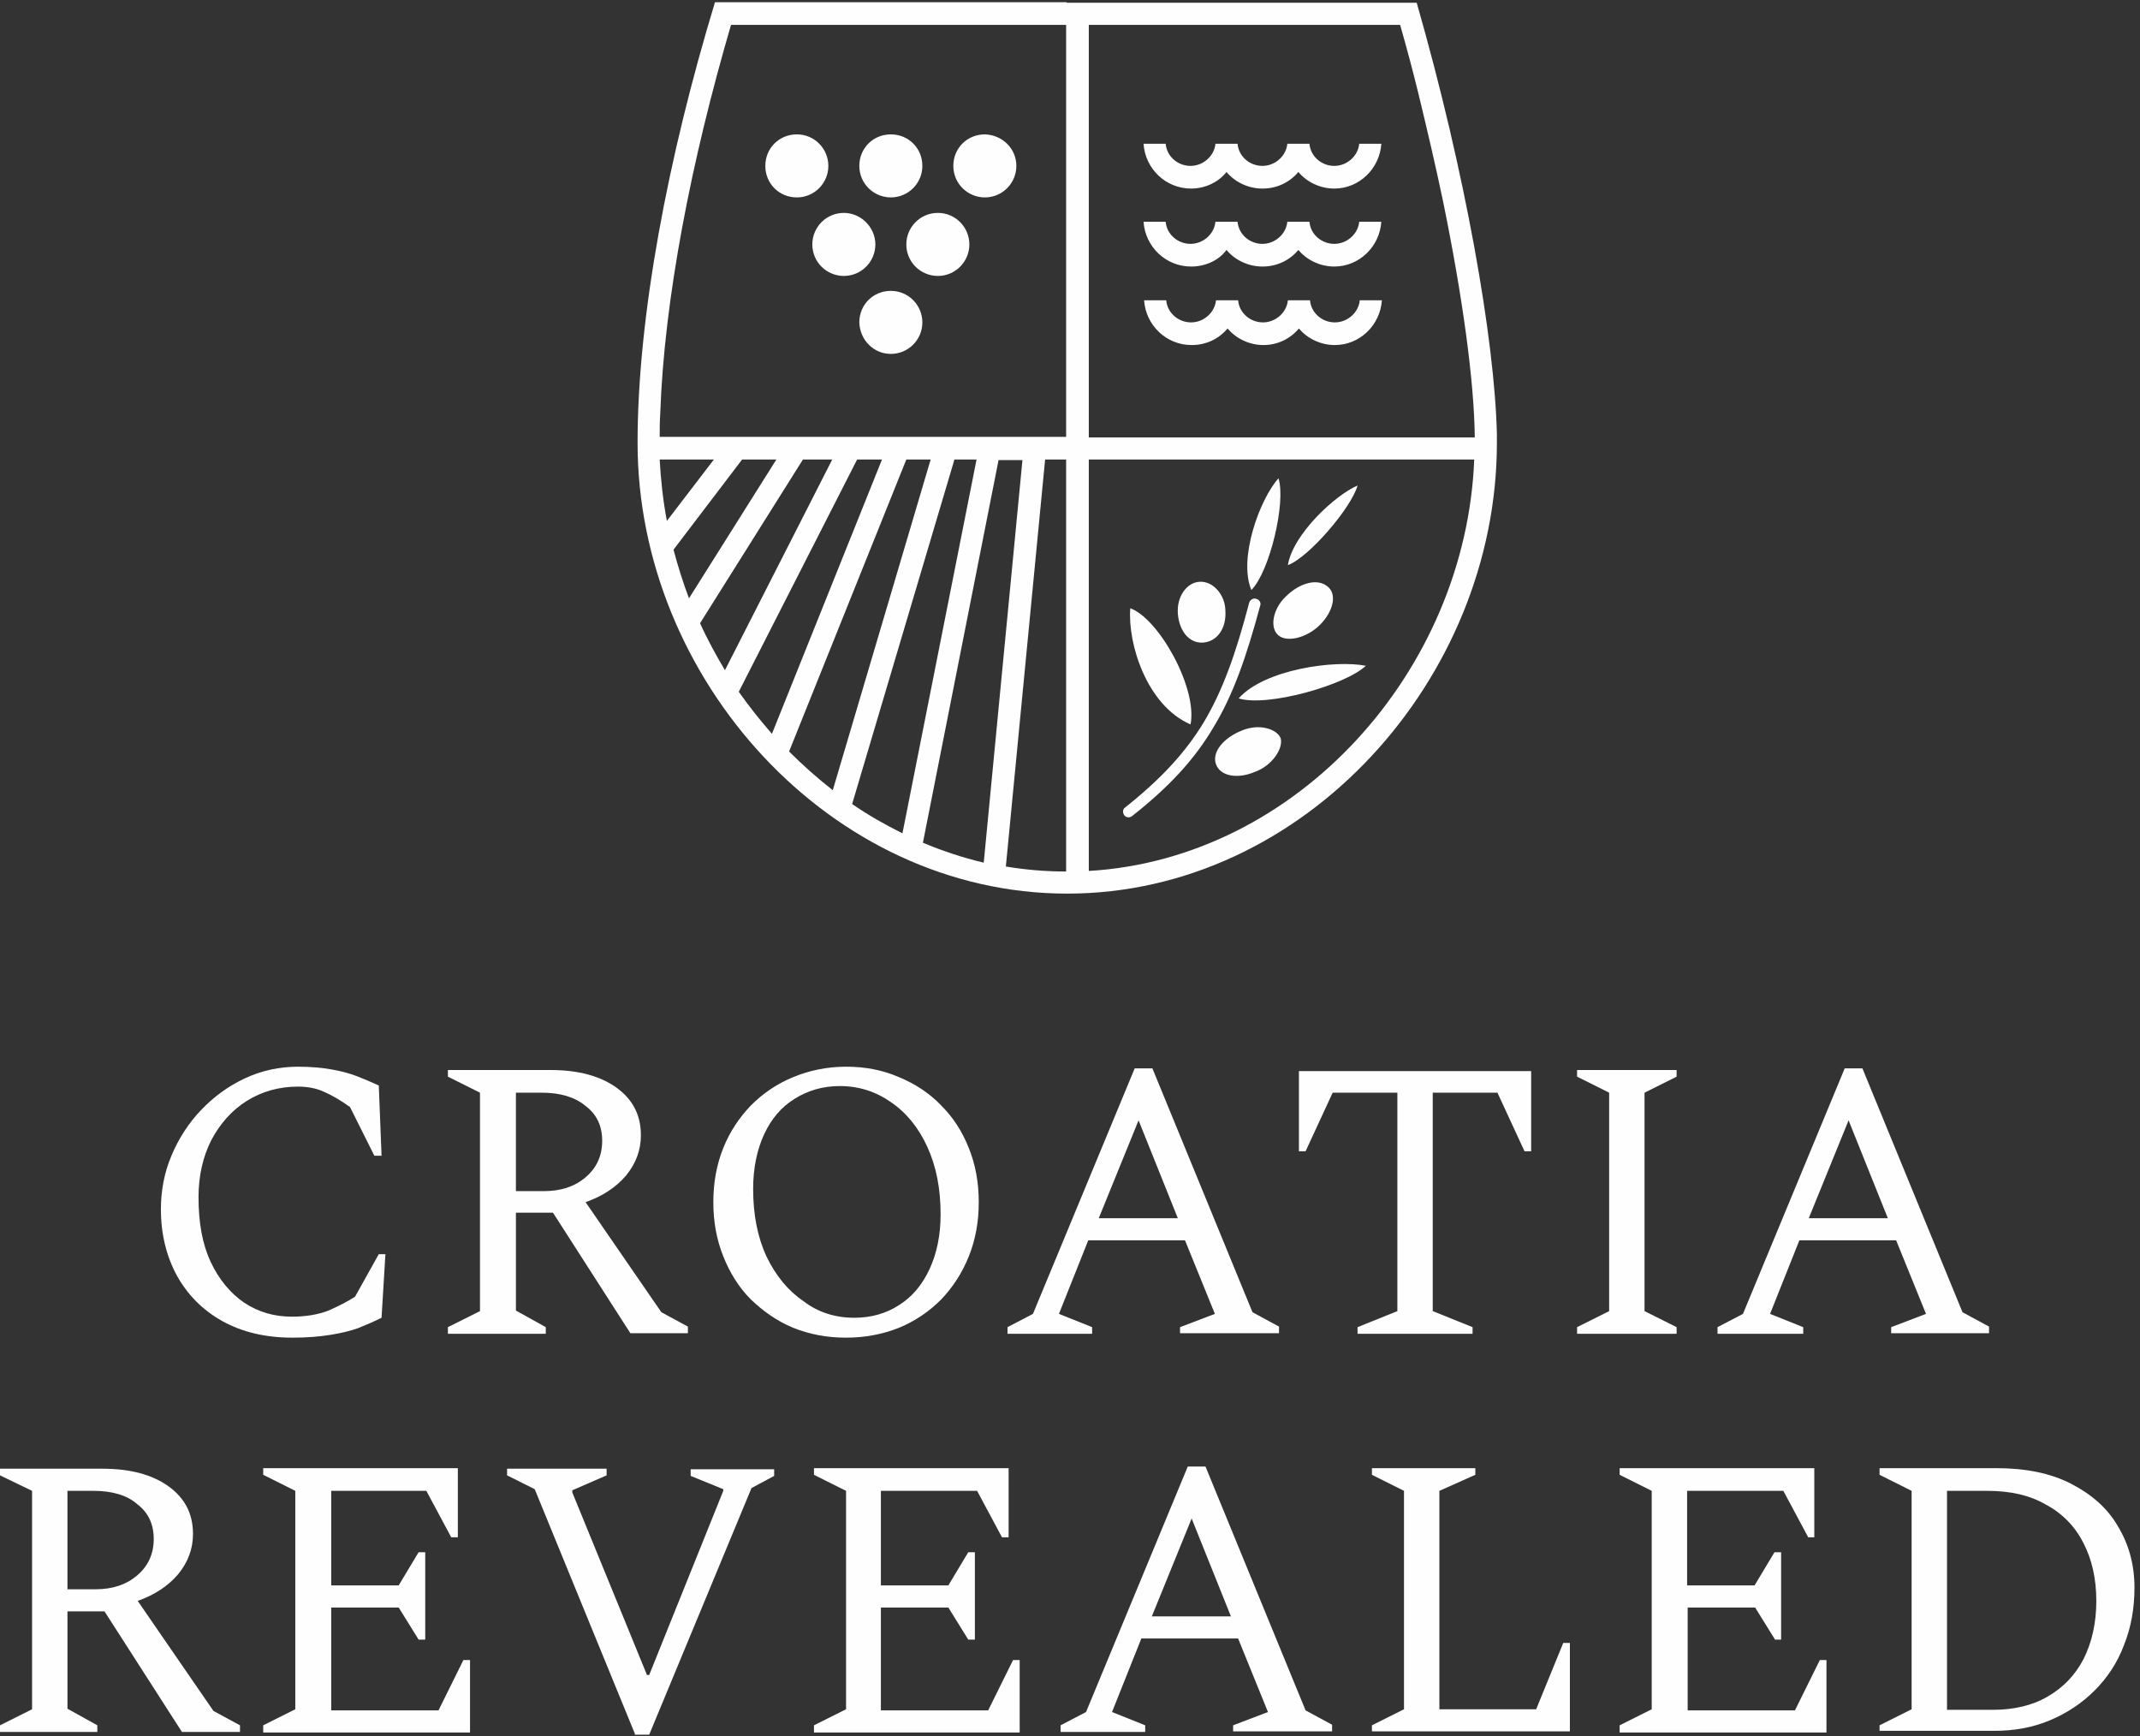 <svg xmlns="http://www.w3.org/2000/svg" xmlns:xlink="http://www.w3.org/1999/xlink" id="Layer_1" x="0px" y="0px" viewBox="0 0 387 314" style="enable-background:new 0 0 387 314;" xml:space="preserve"><rect x="0" y="0" width="387" height="314" fill="#333333" stroke="none"/><style type="text/css">	.st0{fill:#FEFEFE;}	.st1{fill-rule:evenodd;clip-rule:evenodd;fill:#FEFEFE;}</style><g>	<path class="st0" d="M52.9,241.9c-4.9,0-9.1-1-12.7-3c-3.6-2-6.3-4.8-8.2-8.2c-1.9-3.5-2.9-7.5-2.9-12c0-3.4,0.6-6.6,1.9-9.7  c1.3-3.1,3.1-5.9,5.4-8.3c2.3-2.4,4.9-4.3,7.9-5.7c3-1.4,6.2-2.1,9.6-2.1c2.4,0,4.4,0.2,6.1,0.5c1.7,0.3,3.2,0.7,4.5,1.2  c1.3,0.5,2.7,1.1,4,1.7L69,209h-1.3l-4.4-8.8c-1.8-1.3-3.4-2.2-4.8-2.8c-1.3-0.6-2.9-0.9-4.6-0.9c-3.5,0-6.6,0.9-9.3,2.6  c-2.7,1.7-4.8,4.1-6.4,7.1c-1.5,3-2.3,6.4-2.3,10.3c0,4.6,0.7,8.5,2.2,11.7c1.5,3.2,3.6,5.7,6.1,7.4c2.6,1.7,5.4,2.5,8.6,2.5  c2.6,0,4.8-0.4,6.6-1.1c1.8-0.8,3.4-1.6,4.8-2.5l4.3-7.7h1.2L69,238.3c-1.4,0.7-2.8,1.3-4.3,1.9c-1.4,0.5-3.1,0.9-5,1.2  C57.8,241.7,55.6,241.9,52.9,241.9z"></path>	<path class="st0" d="M81,241.1V240l5.8-2.9v-39.5l-5.8-2.9v-1.2h18.6c5,0,9,1.1,11.9,3.2c2.9,2.1,4.4,4.9,4.4,8.6  c0,2.7-0.9,5.1-2.7,7.3c-1.8,2.1-4.2,3.7-7.3,4.8l13.7,19.9l4.8,2.6v1.2H114l-14-21.8h-6.7V237l5.4,3v1.2H81z M98,197.6h-4.7v17.8  h5.1c3,0,5.5-0.8,7.5-2.5c2-1.7,3-3.9,3-6.6c0-2.7-1-4.8-3-6.3C104,198.4,101.3,197.6,98,197.6z"></path>	<path class="st0" d="M153,241.9c-3.5,0-6.6-0.6-9.6-1.8c-2.9-1.2-5.4-3-7.6-5.1c-2.2-2.2-3.8-4.8-5-7.8c-1.2-3-1.8-6.2-1.8-9.8  s0.6-6.8,1.8-9.8c1.2-3,2.9-5.5,5-7.7c2.2-2.2,4.7-3.9,7.6-5.1c2.9-1.2,6.1-1.9,9.6-1.9c3.5,0,6.6,0.6,9.6,1.9  c2.9,1.2,5.5,2.9,7.6,5.1c2.2,2.2,3.8,4.7,5,7.7c1.2,3,1.8,6.2,1.8,9.8s-0.6,6.8-1.8,9.8c-1.2,3-2.9,5.6-5,7.8  c-2.2,2.2-4.7,3.9-7.6,5.1C159.6,241.3,156.4,241.9,153,241.9z M154.5,238.3c3.1,0,5.8-0.8,8.1-2.3c2.4-1.5,4.2-3.7,5.5-6.5  c1.3-2.8,2-6.1,2-9.9c0-4.7-0.8-8.7-2.4-12.2c-1.6-3.5-3.8-6.2-6.6-8.1c-2.7-1.9-5.8-2.9-9.2-2.9c-3.1,0-5.8,0.8-8.2,2.3  c-2.4,1.5-4.2,3.6-5.5,6.4c-1.3,2.8-2,6.1-2,9.9c0,4.7,0.8,8.7,2.4,12.2c1.7,3.5,3.9,6.2,6.7,8.1  C147.9,237.3,151,238.3,154.5,238.3z"></path>	<path class="st0" d="M182.2,241.1V240l4.6-2.4l18.4-44.4h3.2l18.1,44.1l4.8,2.6v1.2h-17.9V240l6.3-2.4l-5.4-13.3h-17.5l-5.3,13.3  l6,2.4v1.2H182.2z M198.7,220.3H213l-7.1-17.7L198.7,220.3z"></path>	<path class="st0" d="M245.5,241.1V240l7.2-2.9v-39.5H241l-4.9,10.6h-1.2v-14.5h42v14.5h-1.2l-4.9-10.6h-11.7v39.5l7.2,2.9v1.2  H245.5z"></path>	<path class="st0" d="M285.2,241.1V240l5.8-2.9v-39.5l-5.8-2.9v-1.2h18v1.2l-5.8,2.9v39.5l5.8,2.9v1.2H285.2z"></path>	<path class="st0" d="M310.6,241.1V240l4.6-2.4l18.4-44.4h3.2l18.1,44.1l4.8,2.6v1.2H342V240l6.3-2.4l-5.4-13.3h-17.5l-5.3,13.3  l6,2.4v1.2H310.6z M327.1,220.3h14.3l-7.1-17.7L327.1,220.3z"></path>	<path class="st0" d="M0,313.1V312l5.8-2.9v-39.5L0,266.8v-1.2h18.6c5,0,9,1.1,11.9,3.2c2.9,2.1,4.4,4.9,4.4,8.6  c0,2.7-0.9,5.1-2.7,7.3c-1.8,2.1-4.2,3.7-7.3,4.8l13.7,19.9l4.8,2.6v1.2H32.9l-14-21.8h-6.7V309l5.4,3v1.2H0z M16.9,269.6h-4.7  v17.8h5.1c3,0,5.5-0.8,7.5-2.5c2-1.7,3-3.9,3-6.6c0-2.7-1-4.8-3-6.3C23,270.4,20.3,269.6,16.9,269.6z"></path>	<path class="st0" d="M47.6,313.1V312l5.8-2.9v-39.5l-5.8-2.9v-1.2h35.2V278h-1.2l-4.5-8.4H59.9v17.1h12.2l3.6-6h1.2v15.8h-1.2  l-3.6-5.8H59.9v18.6h19.4l4.5-9.1h1.2v13.1H47.6z"></path>	<path class="st0" d="M114.8,313.5l-18.1-44.2l-5-2.5v-1.2h18v1.2l-6.2,2.7v0.4l13.5,33h0.4l13.4-33.3v-0.3l-5.9-2.4v-1.2H140v1.2  l-4.1,2.2l-18.5,44.6H114.8z"></path>	<path class="st0" d="M147.2,313.1V312l5.8-2.9v-39.5l-5.8-2.9v-1.2h35.2V278h-1.2l-4.5-8.4h-17.4v17.1h12.2l3.6-6h1.2v15.8h-1.2  l-3.6-5.8h-12.2v18.6h19.4l4.5-9.1h1.2v13.1H147.2z"></path>	<path class="st0" d="M191.8,313.1V312l4.6-2.4l18.4-44.4h3.2l18.1,44.1l4.8,2.6v1.2h-17.9V312l6.3-2.4l-5.4-13.3h-17.5l-5.3,13.3  l6,2.4v1.2H191.8z M208.3,292.3h14.3l-7.1-17.7L208.3,292.3z"></path>	<path class="st0" d="M248.1,313.1V312l5.8-2.9v-39.5l-5.8-2.9v-1.2h18.7v1.2l-6.5,2.9v39.5h17.5l4.9-12h1.2v16H248.1z"></path>	<path class="st0" d="M292.9,313.1V312l5.8-2.9v-39.5l-5.8-2.9v-1.2h35.2V278H327l-4.5-8.4h-17.4v17.1h12.2l3.6-6h1.2v15.8H321  l-3.6-5.8h-12.2v18.6h19.4l4.5-9.1h1.2v13.1H292.9z"></path>	<path class="st0" d="M339.9,313.1V312l5.8-2.9v-39.5l-5.8-2.9v-1.2H361c5.3,0,9.8,0.9,13.5,2.8c3.7,1.9,6.6,4.4,8.5,7.7  c2,3.3,3,7,3,11.1c0,3.7-0.6,7.2-1.9,10.4c-1.2,3.2-3,5.9-5.3,8.2c-2.3,2.3-5,4.1-8.1,5.4c-3.1,1.3-6.4,1.9-10.1,1.9H339.9z   M359.3,269.6h-7.2v39.6h8.3c3.8,0,7.2-0.8,9.9-2.4c2.8-1.6,5-3.9,6.5-6.8c1.5-3,2.3-6.5,2.3-10.5c0-4-0.8-7.5-2.3-10.4  c-1.5-3-3.8-5.4-6.8-7C367.1,270.4,363.6,269.6,359.3,269.6z"></path>	<path class="st1" d="M119.4,74.8c-0.1,1.4-0.1,2.9-0.1,4.2h73.5V4.5h-60.6C125,29.1,120.1,54.2,119.4,74.8z M119.3,80.1V80V80.1  L119.3,80.1z M120.6,94.2c-0.7-3.7-1.1-7.4-1.3-11.1h9.8L120.6,94.2z M121.8,99.4c0.8,3,1.7,5.9,2.8,8.8l15.8-25.1h-6.2L121.8,99.4  z M145.2,83.1l-18.6,29.6c1.3,2.9,2.9,5.8,4.5,8.5l19.4-38.1H145.2z M155,83.1l-21.4,42c1.9,2.7,3.9,5.2,6,7.6l19.9-49.6H155z   M163.9,83.1l-21.2,52.8c2.5,2.5,5.1,4.8,7.9,7l17.7-59.8H163.9z M172.6,83.1l-18.5,62.3c2.9,2,5.9,3.7,9.1,5.3l13.4-67.6H172.6z   M180.6,83.1l-13.7,69.3c3.6,1.5,7.2,2.7,11,3.6l7-72.8H180.6z M189,83.1l-7.1,73.6c3.6,0.6,7.2,0.9,10.9,0.9V83.1H189z   M196.9,157.5V83.1h69.7C265.1,121.3,234.6,155.3,196.9,157.5z M260.9,36.1c3.6,17.5,5.7,32.9,5.8,43h-69.8V4.5h56.3  c1.2,4.2,2.3,8.3,3.3,12.4C258.1,23.5,259.6,29.9,260.9,36.1z M192.9,0.5h4H252h4.1h0.1c8.8,30.7,14.1,60.9,14.5,78  c0,0.6,0,1.1,0,1.6c0,42.6-34.8,81.5-77.7,81.5c-42.9,0-77.7-38.9-77.7-81.5c0-22.8,5.5-51.7,14-79.7h0.6h3.6H192.9z M215.4,34.1  c-4.6,0-8.3-3.6-8.6-8.1h4c0.2,2.3,2.2,4,4.5,4c2.3,0,4.3-1.8,4.5-4h4v0h0c0.2,2.3,2.2,4,4.5,4s4.3-1.8,4.5-4h0h4h0  c0.2,2.3,2.2,4,4.5,4s4.3-1.8,4.5-4h4c-0.3,4.5-4,8.1-8.5,8.1c-2.6,0-5-1.2-6.5-3c-1.6,1.9-3.9,3-6.5,3c-2.6,0-5-1.2-6.5-3  C220.4,32.9,218,34.1,215.4,34.1z M215.4,48.2c-4.6,0-8.3-3.6-8.6-8.1h4c0.2,2.3,2.2,4,4.5,4c2.3,0,4.3-1.8,4.5-4h4h0  c0.2,2.3,2.2,4,4.5,4s4.3-1.8,4.5-4h0h4h0c0.2,2.3,2.2,4,4.5,4s4.3-1.8,4.5-4h4c-0.3,4.5-4,8.1-8.5,8.1c-2.6,0-5-1.2-6.5-3  c-1.6,1.9-3.9,3-6.5,3c-2.6,0-5-1.2-6.5-3C220.4,47.1,218,48.2,215.4,48.2z M228.5,62.4c-2.6,0-5-1.2-6.5-3c-1.6,1.9-3.9,3-6.5,3  c-4.6,0-8.3-3.6-8.6-8.1h4c0.2,2.3,2.2,4,4.5,4c2.3,0,4.3-1.8,4.5-4h0v0h4c0.2,2.3,2.2,4,4.5,4s4.3-1.8,4.5-4h0h4h0  c0.2,2.3,2.2,4,4.5,4s4.3-1.8,4.5-4h4c-0.3,4.5-4,8.1-8.5,8.1c-2.6,0-5-1.2-6.5-3C233.4,61.2,231.1,62.4,228.5,62.4z M161.1,35.7  c3.1,0,5.7-2.5,5.7-5.7s-2.5-5.7-5.7-5.7s-5.7,2.5-5.7,5.7S158,35.7,161.1,35.7z M149.8,30c0,3.1-2.5,5.7-5.7,5.7s-5.7-2.5-5.7-5.7  s2.5-5.7,5.7-5.7S149.8,26.9,149.8,30z M158.3,44.2c0,3.1-2.5,5.7-5.7,5.7c-3.1,0-5.7-2.5-5.7-5.7c0-3.1,2.5-5.7,5.7-5.7  C155.7,38.5,158.3,41.1,158.3,44.2z M161.1,64c3.1,0,5.7-2.5,5.7-5.7c0-3.1-2.5-5.7-5.7-5.7s-5.7,2.5-5.7,5.7  C155.5,61.5,158,64,161.1,64z M175.3,44.2c0,3.1-2.5,5.7-5.7,5.7c-3.1,0-5.7-2.5-5.7-5.7c0-3.1,2.5-5.7,5.7-5.7  C172.8,38.5,175.3,41.1,175.3,44.2z M183.8,30c0,3.1-2.5,5.7-5.7,5.7c-3.1,0-5.7-2.5-5.7-5.7s2.5-5.7,5.7-5.7  C181.3,24.4,183.8,26.9,183.8,30z M231.2,86.5c-3.4,3.8-7.3,14.5-4.9,20.2C229.6,103.4,232.6,90.8,231.2,86.5z M226.9,139.6  c-3.1,1.3-6.2,0.8-7-1.4c-0.8-2.2,1.4-4.8,4.7-6.1c3.1-1.3,6.3-0.3,7,1.4C232.1,135.4,230,138.5,226.9,139.6z M240,106  c-1.9-1.5-5.1-0.5-7.5,1.9c-2.4,2.3-2.9,5.7-1.3,7c1.5,1.3,5.1,0.5,7.5-1.9C241.1,110.6,241.9,107.4,240,106z M247,120.4  c-5.5-1.1-18.3,0.6-23,5.9C229.2,127.9,243.3,123.9,247,120.4z M204.4,110c-0.5,6.4,3,17.6,10.9,21  C216.6,124.4,209.5,111.8,204.4,110z M227.2,108.3c0.5,0.1,0.9,0.7,0.7,1.2c-2.5,9.3-4.9,16.2-8.5,22.1c-3.5,5.9-8.1,10.8-14.7,16  c-0.4,0.3-1.1,0.3-1.4-0.2c-0.3-0.4-0.3-1.1,0.2-1.4c6.4-5.1,10.8-9.8,14.2-15.4c3.4-5.7,5.8-12.4,8.2-21.6  C226.1,108.4,226.7,108.1,227.2,108.3z M245.5,87.8c-4,1.7-11.7,8.8-12.6,14.4C236.7,100.8,244.4,91.8,245.5,87.8z M217.6,116.2  c2.6-0.2,4.2-2.7,4-5.7c0-2.9-2.2-5.4-4.6-5.3c-2.4,0.1-4.2,2.7-4,5.7C213.2,114,215,116.4,217.6,116.2z"></path></g></svg>